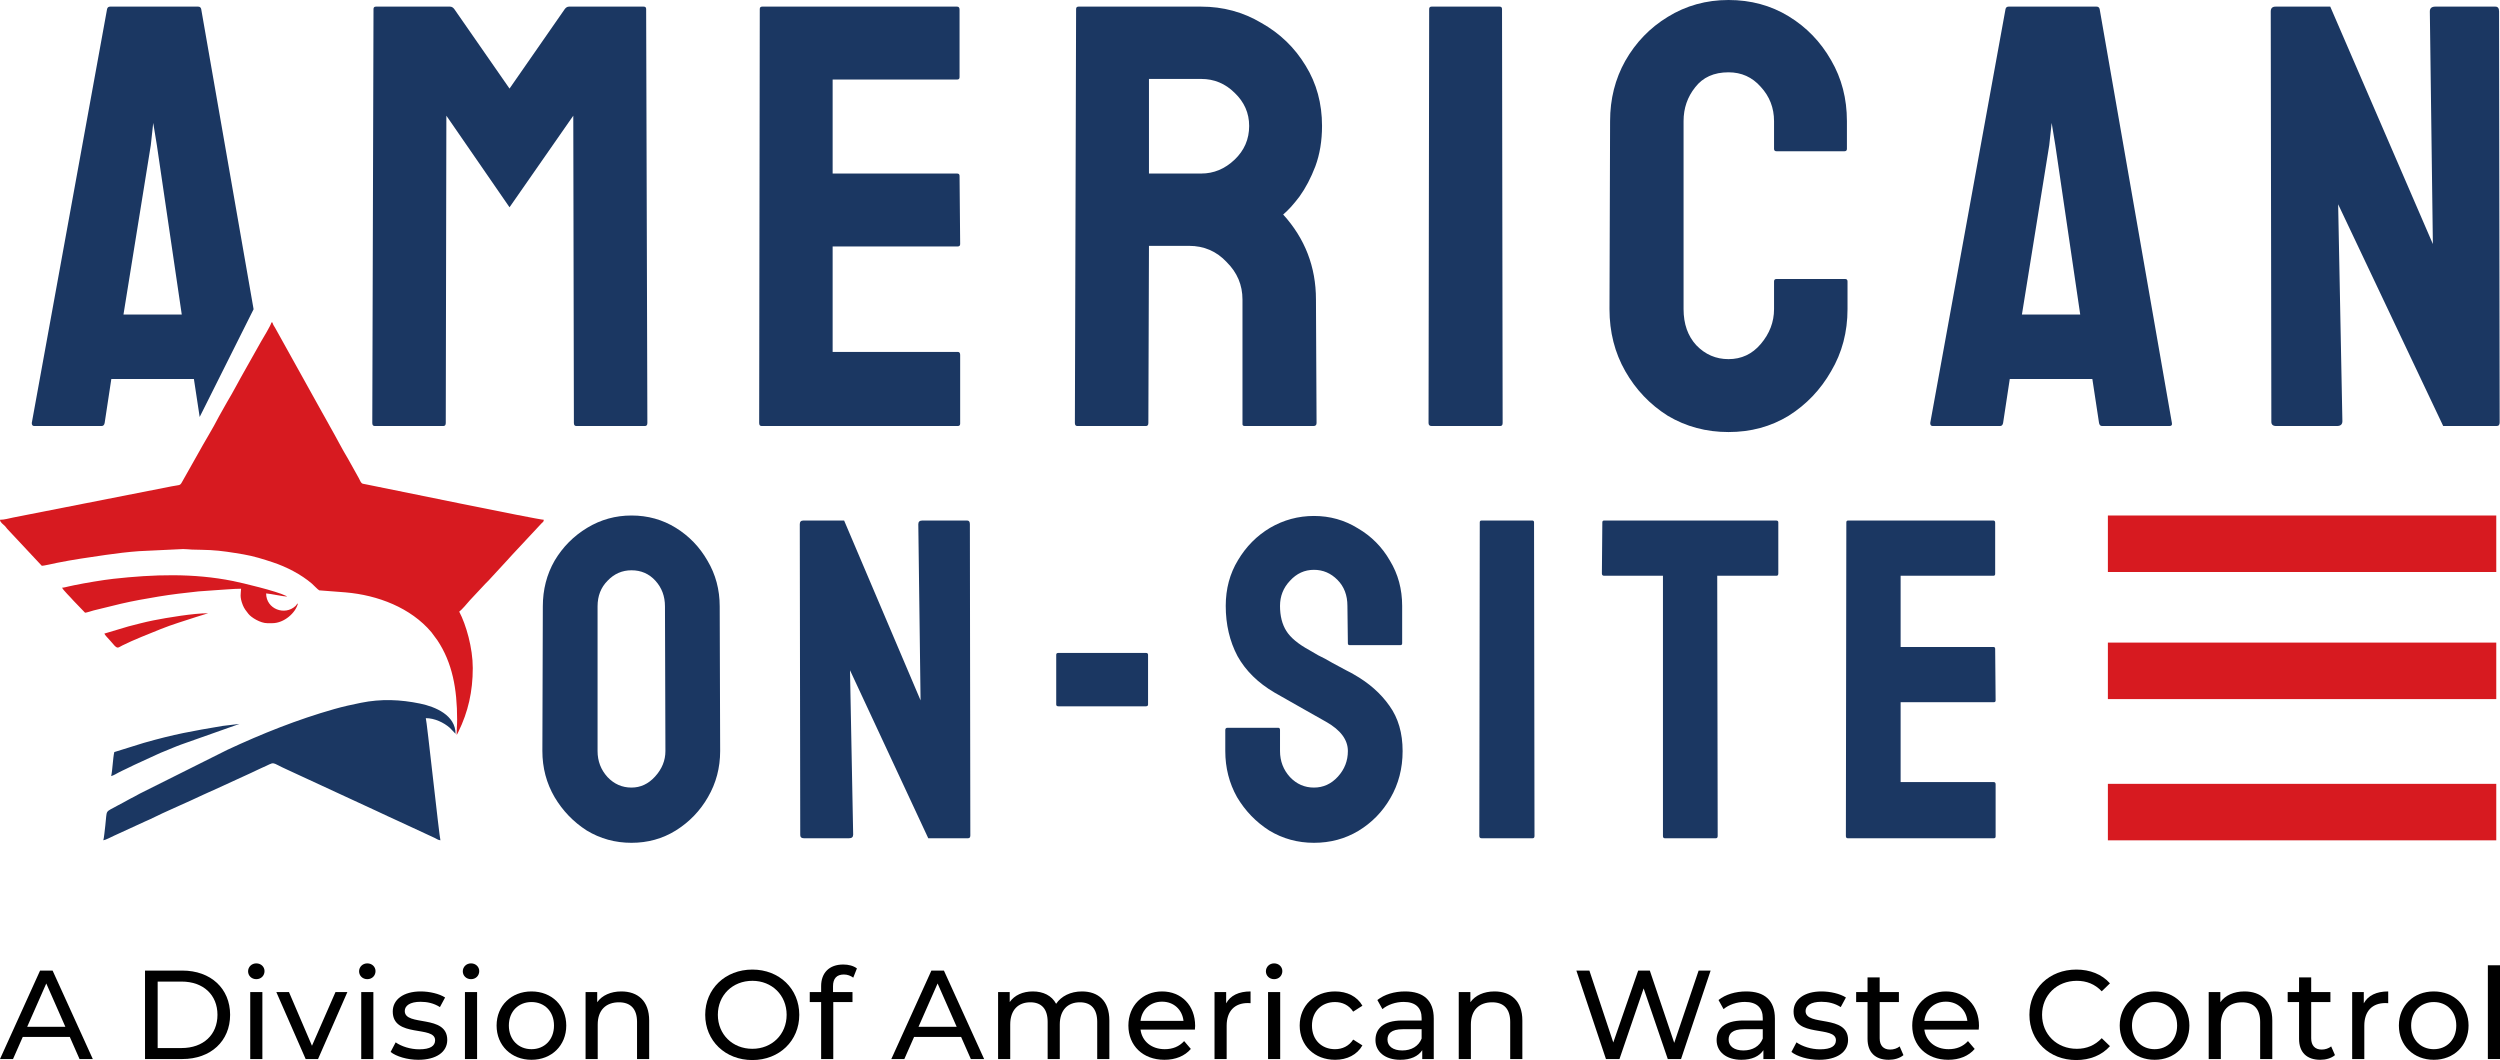 <svg xmlns="http://www.w3.org/2000/svg" width="2198" height="932" viewBox="0 0 2198 932" fill="none"><path d="M2194.72 689.156H1853.25V738.825H2194.72V689.156Z" fill="#D71A20"></path><path d="M2194.72 453.23H1853.25V502.899H2194.72V453.23Z" fill="#D71A20"></path><path d="M2194.72 564.973H1853.25V614.641H2194.72V564.973Z" fill="#D71A20"></path><path d="M555.208 740.999C540.89 740.999 527.765 737.387 515.833 730.162C504.167 722.671 494.754 712.904 487.595 700.864C480.436 688.556 476.857 675.044 476.857 660.327L477.254 533.099C477.254 518.383 480.701 505.005 487.595 492.964C494.754 480.924 504.299 471.291 516.231 464.067C528.163 456.843 541.155 453.23 555.208 453.23C569.526 453.23 582.518 456.843 594.184 464.067C605.851 471.291 615.131 480.924 622.025 492.964C629.184 505.005 632.763 518.383 632.763 533.099L633.161 660.327C633.161 675.044 629.582 688.556 622.423 700.864C615.529 712.904 606.116 722.671 594.184 730.162C582.518 737.387 569.526 740.999 555.208 740.999ZM555.208 692.436C563.162 692.436 570.056 689.225 575.889 682.803C581.988 676.114 585.037 668.622 585.037 660.327L584.639 533.099C584.639 524.27 581.855 516.778 576.287 510.624C570.719 504.47 563.692 501.393 555.208 501.393C546.988 501.393 539.962 504.47 534.128 510.624C528.295 516.51 525.379 524.002 525.379 533.099V660.327C525.379 669.157 528.295 676.783 534.128 683.204C539.962 689.359 546.988 692.436 555.208 692.436Z" fill="#1B3762"></path><path d="M706.752 736.985C704.631 736.985 703.57 736.049 703.57 734.176L703.172 460.856C703.172 458.716 704.233 457.645 706.354 457.645H742.149L809.364 615.778L807.375 460.856C807.375 458.716 808.569 457.645 810.955 457.645H850.329C851.92 457.645 852.716 458.716 852.716 460.856L853.113 734.577C853.113 736.183 852.451 736.985 851.125 736.985H816.125L747.32 589.288L750.104 733.775C750.104 735.915 748.91 736.985 746.524 736.985H706.752Z" fill="#1B3762"></path><path d="M930.616 620.995C929.291 620.995 928.628 620.46 928.628 619.39V575.642C928.628 574.572 929.291 574.037 930.616 574.037H1007.38C1008.7 574.037 1009.37 574.572 1009.37 575.642V619.39C1009.37 620.46 1008.7 620.995 1007.38 620.995H930.616Z" fill="#1B3762"></path><path d="M1155.22 740.999C1140.91 740.999 1127.78 737.387 1115.85 730.162C1104.18 722.671 1094.77 712.904 1087.61 700.864C1080.72 688.556 1077.27 675.044 1077.27 660.327V641.865C1077.27 640.527 1077.93 639.859 1079.26 639.859H1123.8C1124.86 639.859 1125.39 640.527 1125.39 641.865V660.327C1125.39 669.157 1128.31 676.783 1134.14 683.204C1139.98 689.359 1147 692.436 1155.22 692.436C1163.44 692.436 1170.47 689.225 1176.3 682.803C1182.14 676.381 1185.05 668.89 1185.05 660.327C1185.05 650.427 1178.69 641.865 1165.96 634.641C1161.72 632.233 1155.09 628.487 1146.08 623.403C1137.06 618.319 1128.58 613.503 1120.62 608.955C1106.04 600.392 1095.17 589.69 1088.01 576.846C1081.11 563.736 1077.67 549.02 1077.67 532.698C1077.67 517.714 1081.25 504.336 1088.41 492.563C1095.56 480.522 1104.98 471.024 1116.64 464.067C1128.58 457.11 1141.44 453.632 1155.22 453.632C1169.28 453.632 1182.14 457.244 1193.8 464.468C1205.73 471.425 1215.15 480.924 1222.04 492.964C1229.2 504.737 1232.78 517.982 1232.78 532.698V565.609C1232.78 566.679 1232.25 567.214 1231.19 567.214H1186.64C1185.58 567.214 1185.05 566.679 1185.05 565.609L1184.65 532.698C1184.65 523.333 1181.74 515.707 1175.9 509.821C1170.07 503.934 1163.18 500.991 1155.22 500.991C1147 500.991 1139.98 504.202 1134.14 510.624C1128.31 516.778 1125.39 524.136 1125.39 532.698C1125.39 541.528 1127.25 548.886 1130.96 554.772C1134.67 560.659 1141.44 566.278 1151.25 571.629C1152.57 572.432 1155.09 573.903 1158.8 576.044C1162.78 577.917 1167.02 580.191 1171.53 582.867C1176.04 585.275 1180.01 587.415 1183.46 589.288C1187.17 591.161 1189.43 592.365 1190.22 592.901C1203.48 600.392 1213.95 609.623 1221.64 620.594C1229.33 631.296 1233.18 644.541 1233.18 660.327C1233.18 675.579 1229.6 689.358 1222.44 701.667C1215.54 713.707 1206.13 723.34 1194.2 730.564C1182.53 737.521 1169.54 740.999 1155.22 740.999Z" fill="#1B3762"></path><path d="M1302.6 736.985C1301.27 736.985 1300.61 736.317 1300.61 734.979L1301.01 459.251C1301.01 458.18 1301.54 457.645 1302.6 457.645H1347.14C1348.2 457.645 1348.73 458.18 1348.73 459.251L1349.13 734.979C1349.13 736.317 1348.6 736.985 1347.54 736.985H1302.6Z" fill="#1B3762"></path><path d="M1463.66 736.985C1462.6 736.985 1462.07 736.317 1462.07 734.979V506.209H1410.36C1409.04 506.209 1408.38 505.54 1408.38 504.202L1408.77 459.251C1408.77 458.18 1409.3 457.645 1410.36 457.645H1561.5C1562.82 457.645 1563.49 458.18 1563.49 459.251V504.202C1563.49 505.54 1562.96 506.209 1561.9 506.209H1509.79L1510.19 734.979C1510.19 736.317 1509.66 736.985 1508.6 736.985H1463.66Z" fill="#1B3762"></path><path d="M1624.49 736.985C1623.43 736.985 1622.9 736.317 1622.9 734.979L1623.3 459.251C1623.3 458.18 1623.83 457.645 1624.89 457.645H1752.56C1753.62 457.645 1754.15 458.314 1754.15 459.652V504.603C1754.15 505.674 1753.62 506.209 1752.56 506.209H1671.03V568.819H1752.56C1753.62 568.819 1754.15 569.355 1754.15 570.425L1754.55 615.778C1754.55 616.848 1754.02 617.383 1752.96 617.383H1671.03V687.619H1752.96C1754.02 687.619 1754.55 688.288 1754.55 689.626V735.38C1754.55 736.45 1754.02 736.985 1752.96 736.985H1624.49Z" fill="#1B3762"></path><path d="M1466.31 365.55C1482.33 375.086 1500.13 379.854 1519.7 379.854C1539.28 379.854 1556.9 375.086 1572.56 365.55C1588.22 355.661 1600.67 342.593 1609.93 326.346C1619.54 310.1 1624.34 291.91 1624.34 271.779V247.409C1624.34 245.996 1623.63 245.289 1622.21 245.289H1561.88C1560.46 245.289 1559.74 245.996 1559.74 247.409V271.779C1559.74 283.081 1555.83 293.323 1548 302.506C1540.52 311.336 1531.09 315.751 1519.7 315.751C1508.67 315.751 1499.24 311.689 1491.41 303.566C1483.93 295.442 1480.19 284.847 1480.19 271.779V106.486C1480.19 95.184 1483.58 85.295 1490.34 76.819C1497.1 67.989 1506.89 63.574 1519.7 63.574C1531.09 63.574 1540.52 67.812 1548 76.289C1555.83 84.765 1559.74 94.831 1559.74 106.486V130.856C1559.74 132.269 1560.46 132.976 1561.88 132.976H1621.67C1623.1 132.976 1623.81 132.269 1623.81 130.856V106.486C1623.81 86.708 1619.18 68.872 1609.93 52.978C1600.67 36.732 1588.22 23.84 1572.56 14.304C1556.9 4.768 1539.28 0 1519.7 0C1500.13 0 1482.33 4.945 1466.31 14.834C1450.65 24.37 1438.2 37.261 1428.94 53.508C1420.04 69.402 1415.59 87.061 1415.59 106.486L1415.06 271.779C1415.06 291.91 1419.69 310.1 1428.94 326.346C1438.2 342.593 1450.65 355.661 1466.31 365.55Z" fill="#1B3762"></path><path fill-rule="evenodd" clip-rule="evenodd" d="M94.138 7.947L27.936 371.908C27.936 373.674 28.648 374.557 30.072 374.557H89.333C90.757 374.557 91.646 373.674 92.002 371.908L97.875 333.233H170.483L175.552 366.614L222.961 271.874L176.89 7.947C176.534 6.534 175.644 5.828 174.221 5.828H96.807C95.384 5.828 94.494 6.534 94.138 7.947ZM159.806 276.547H108.553L132.578 127.678L134.713 108.076L137.916 127.678L159.806 276.547Z" fill="#1B3762"></path><path d="M327.316 371.908C327.316 373.674 328.028 374.557 329.452 374.557H389.781C391.204 374.557 391.916 373.674 391.916 371.908L392.45 101.718L447.974 182.245L504.032 101.718L504.566 371.908C504.566 373.674 505.278 374.557 506.702 374.557H567.031C568.454 374.557 569.166 373.674 569.166 371.908L568.098 7.947C568.098 6.534 567.386 5.828 565.963 5.828H500.295C498.871 5.828 497.626 6.534 496.558 7.947L447.974 77.878L399.391 7.947C398.323 6.534 397.077 5.828 395.654 5.828H330.52C329.096 5.828 328.384 6.534 328.384 7.947L327.316 371.908Z" fill="#1B3762"></path><path d="M669.595 374.557C668.171 374.557 667.459 373.674 667.459 371.908L667.993 7.947C667.993 6.534 668.705 5.828 670.129 5.828H841.506C842.929 5.828 843.641 6.711 843.641 8.477V67.812C843.641 69.225 842.929 69.931 841.506 69.931H732.059V152.577H841.506C842.929 152.577 843.641 153.284 843.641 154.697L844.175 214.562C844.175 215.975 843.463 216.681 842.04 216.681H732.059V309.393H842.04C843.463 309.393 844.175 310.276 844.175 312.042V372.437C844.175 373.85 843.463 374.557 842.04 374.557H669.595Z" fill="#1B3762"></path><path fill-rule="evenodd" clip-rule="evenodd" d="M945.038 371.908C945.038 373.674 945.749 374.557 947.173 374.557H1007.5C1008.93 374.557 1009.64 373.674 1009.64 371.908L1010.17 216.151H1045.41C1058.58 216.151 1069.61 220.919 1078.51 230.456C1087.76 239.638 1092.39 250.587 1092.39 263.302V372.967C1092.39 374.027 1093.1 374.557 1094.53 374.557H1154.85C1156.63 374.557 1157.52 373.674 1157.52 371.908L1156.99 263.302C1156.99 234.694 1147.38 209.794 1128.16 188.603C1132.43 185.071 1137.24 179.773 1142.57 172.709C1147.91 165.292 1152.54 156.463 1156.46 146.22C1160.37 135.624 1162.33 123.793 1162.33 110.725C1162.33 90.946 1157.52 73.287 1147.91 57.746C1138.3 41.853 1125.31 29.315 1108.94 20.132C1092.92 10.596 1075.31 5.828 1056.09 5.828H948.241C946.817 5.828 946.105 6.534 946.105 7.947L945.038 371.908ZM1056.09 152.577H1010.17V69.402H1056.09C1067.48 69.402 1077.26 73.463 1085.45 81.587C1093.99 89.71 1098.26 99.423 1098.26 110.725C1098.26 122.38 1093.99 132.269 1085.45 140.392C1076.91 148.516 1067.12 152.577 1056.09 152.577Z" fill="#1B3762"></path><path d="M1258.65 374.557C1256.87 374.557 1255.98 373.674 1255.98 371.908L1256.52 7.947C1256.52 6.534 1257.23 5.828 1258.65 5.828H1318.45C1319.87 5.828 1320.58 6.534 1320.58 7.947L1321.12 371.908C1321.12 373.674 1320.41 374.557 1318.98 374.557H1258.65Z" fill="#1B3762"></path><path fill-rule="evenodd" clip-rule="evenodd" d="M1697.06 371.908L1763.26 7.947C1763.61 6.534 1764.5 5.828 1765.93 5.828H1843.34C1844.76 5.828 1845.65 6.534 1846.01 7.947L1909.54 371.908C1909.9 373.674 1909.19 374.557 1907.41 374.557H1848.15C1846.72 374.557 1845.83 373.674 1845.48 371.908L1839.6 333.233H1766.99L1761.12 371.908C1760.77 373.674 1759.88 374.557 1758.45 374.557H1699.19C1697.77 374.557 1697.06 373.674 1697.06 371.908ZM1777.67 276.547H1828.93L1807.04 127.678L1803.83 108.076L1801.7 127.678L1777.67 276.547Z" fill="#1B3762"></path><path d="M1996.97 370.848C1996.97 373.32 1998.39 374.557 2001.24 374.557H2054.63C2057.83 374.557 2059.43 373.144 2059.43 370.318L2055.7 179.596L2148.06 374.557H2195.04C2196.82 374.557 2197.71 373.497 2197.71 371.378L2197.18 10.066C2197.18 7.24 2196.11 5.828 2193.97 5.828H2141.12C2137.92 5.828 2136.31 7.24 2136.31 10.066L2138.98 214.562L2048.76 5.828H2000.71C1997.86 5.828 1996.44 7.24 1996.44 10.066L1996.97 370.848Z" fill="#1B3762"></path><path fill-rule="evenodd" clip-rule="evenodd" d="M0 457.015C0.193 459.44 2.667 460.741 4.241 462.395C5.269 463.455 5.381 463.857 6.313 464.933L36.706 497.406C37.734 497.679 48.464 495.173 50.199 494.836C64.319 491.993 78.488 489.986 92.817 487.898C102.214 486.533 112.543 485.296 122.053 484.59L161.023 482.727C164.3 482.727 166.18 483.112 168.814 483.193C174.629 483.369 179.416 483.369 184.91 483.642C194.565 484.108 204.749 485.843 214.13 487.416C223.03 488.926 231.624 491.656 239.768 494.354C251.848 498.337 264.715 504.986 274.225 513.128C275.944 514.605 279.14 518.203 280.699 519.038L303.702 520.805C332.328 523.23 361.194 534.407 379.282 555.815L384.551 562.945C397.627 582.602 401.916 605.439 401.916 632.773C401.916 637.832 401.45 641.092 401.45 646.086C401.964 645.492 401.675 645.926 402.205 645.01C402.542 644.448 402.687 644.111 402.976 643.485C411.602 625.915 415.666 607.912 415.666 587.34C415.666 569.658 409.835 549.311 403.747 537.764C405.771 536.399 411.233 530.007 413.08 527.807L427.056 512.871C427.907 512.02 428.566 511.442 429.353 510.591L445.866 492.684C447.698 490.869 448.645 489.408 450.461 487.625L476.163 460.083C477.384 458.926 477.946 458.878 478.106 456.983C473.303 456.983 339.203 429.28 322.77 426.036L318.93 425.281C317.067 424.607 316.601 422.31 315.509 420.463L306.144 403.665C300.409 394.19 295.525 384.345 290.032 374.822C288.441 372.075 286.996 369.249 285.437 366.551C284.65 365.17 283.815 363.789 283.124 362.44C282.337 360.914 281.582 359.758 280.827 358.312L271.639 341.787C270.193 338.992 268.474 336.278 267.06 333.532L241.824 288.131C240.957 286.67 239.993 285.449 239.543 283.538H238.627C237.953 286.461 231.174 297.382 229.584 300.192L215.704 324.844C210.195 334.415 205.247 344.196 199.544 353.655L192.605 365.973C186.918 377.134 180.107 387.862 174.099 398.863L160.027 423.804C158.212 427.257 157.746 426.213 150.951 427.578L11.405 455.04C7.614 455.779 3.968 456.983 0.048 456.983L0 457.015ZM183.063 539.161C183.095 539.193 183.191 538.952 183.191 539.016C183.191 539.016 183.015 539.113 183.063 539.161ZM91.756 557.051C92.142 558.432 95.082 561.114 96.929 563.331C103.579 571.296 102.808 569.899 107.659 567.442C116.768 562.833 131.659 556.987 141.442 553.036C150.807 549.246 162.517 545.713 172.204 542.533L183.063 539.161C170.212 539.161 147.257 542.983 134.775 545.456C127.081 546.998 120.221 548.877 112.961 550.724L91.756 557.051ZM54.601 516.661C55.067 518.46 62.938 526.024 64.432 527.951L74.777 538.695C76.174 538.695 80.56 537.137 82.391 536.672L106.358 530.81C116.864 528.353 128.221 526.345 139.466 524.482C150.678 522.619 162.694 521.206 174.404 519.969L188.091 518.99C194.902 518.653 204.733 517.609 211.946 517.609C211.849 521.816 210.452 524.418 213.52 532.111C214.773 535.242 216.572 537.314 218.371 539.659C220.909 542.967 229.086 547.897 234.901 547.897H239.479C249.776 547.897 260.024 538.791 261.968 530.472C260.346 531.565 261.036 531.613 259.751 532.833C250.418 541.538 233.985 535.531 233.985 521.736C238.306 522.089 248.957 524.418 252.33 524.498C251.719 523.968 252.314 524.322 251.221 523.776C242.949 519.632 212.958 512.47 204.958 510.848C169.891 503.765 134.952 504.986 99.547 508.904C90.921 509.852 74.568 512.598 65.637 514.445C63.902 514.798 62.408 515.2 60.368 515.585C58.263 516.003 56.561 516.661 54.601 516.693V516.661Z" fill="#D71A20"></path><path fill-rule="evenodd" clip-rule="evenodd" d="M90.841 738.782C92.608 738.638 98.278 735.683 100.174 734.8L127.852 722.096C129.49 721.309 130.647 720.956 132.286 720.121C144.751 713.794 165.056 705.298 178.774 698.697C180.493 697.862 181.923 697.348 183.513 696.545C185.007 695.823 186.356 695.373 187.963 694.57L220.685 679.57C223.608 678.269 226.692 676.615 229.712 675.314C243.575 669.372 236.411 669.517 252.796 676.808L331.557 713.231C337.854 716.17 343.733 718.997 350.046 721.807L382.334 736.775C384.005 737.594 385.226 738.606 387.218 738.782C386.383 737.048 375.186 633.093 374.367 631.391C381.997 631.391 390.158 635.197 395.587 639.999L400.519 645.154C400.519 628.854 382.865 621.354 369.291 618.575C351.99 615.026 335.219 614.271 317.292 617.901C308.939 619.587 301.678 621.193 293.887 623.409C261.487 632.596 230.339 645.058 199.882 659.255L122.792 697.814C120.848 698.794 119.836 699.404 118.037 700.416C116.286 701.395 114.888 701.925 113.218 702.937C110.182 704.784 107.146 706.149 103.981 707.932C91.564 714.886 94.391 710.951 92.576 725.886C92.335 727.83 91.339 737.723 90.825 738.815L90.841 738.782ZM100.479 661.23C99.226 666.626 98.969 676.969 97.732 682.333C99.692 681.867 102.471 680.181 104.254 679.217C106.567 677.948 108.8 677.033 111.033 675.909C120.896 670.978 128.703 667.782 137.94 663.366C142.663 661.102 147.337 659.56 152.156 657.392C154.582 656.3 156.59 655.673 159.064 654.678L210.58 636.45L195.834 638.216C168.606 642.81 153.554 645.411 126.358 653.168L100.463 661.23H100.479Z" fill="#1B3762"></path><path d="M69.921 931.111L61.362 911.667H20.009L11.45 931.111H0L35.239 853.333H46.244L81.594 931.111H69.921ZM23.9 902.778H57.471L40.686 864.667L23.9 902.778Z" fill="black"></path><path d="M127.501 931.111V853.333H160.294C185.306 853.333 202.314 869.111 202.314 892.222C202.314 915.333 185.306 931.111 160.294 931.111H127.501ZM138.618 921.444H159.627C178.859 921.444 191.198 909.667 191.198 892.222C191.198 874.778 178.859 863 159.627 863H138.618V921.444Z" fill="black"></path><path d="M225.344 860.889C221.231 860.889 218.118 857.889 218.118 854C218.118 850.111 221.231 847 225.344 847C229.457 847 232.57 850 232.57 853.778C232.57 857.778 229.568 860.889 225.344 860.889ZM220.008 931.111V872.222H230.68V931.111H220.008Z" fill="black"></path><path d="M294.965 872.222H305.414L279.624 931.111H268.73L242.941 872.222H254.057L274.289 919.444L294.965 872.222Z" fill="black"></path><path d="M322.933 860.889C318.82 860.889 315.707 857.889 315.707 854C315.707 850.111 318.82 847 322.933 847C327.046 847 330.158 850 330.158 853.778C330.158 857.778 327.157 860.889 322.933 860.889ZM317.597 931.111V872.222H328.269V931.111H317.597Z" fill="black"></path><path d="M367.765 931.778C357.982 931.778 348.311 928.778 343.42 924.889L347.866 916.444C352.869 920 360.872 922.556 368.543 922.556C378.436 922.556 382.549 919.556 382.549 914.556C382.549 901.333 345.31 912.778 345.31 889.333C345.31 878.778 354.758 871.667 369.877 871.667C377.547 871.667 386.218 873.667 391.331 877L386.773 885.444C381.438 882 375.546 880.778 369.765 880.778C360.428 880.778 355.87 884.222 355.87 888.889C355.87 902.778 393.221 891.444 393.221 914.333C393.221 925 383.439 931.778 367.765 931.778Z" fill="black"></path><path d="M414.117 860.889C410.004 860.889 406.891 857.889 406.891 854C406.891 850.111 410.004 847 414.117 847C418.23 847 421.342 850 421.342 853.778C421.342 857.778 418.341 860.889 414.117 860.889ZM408.781 931.111V872.222H419.453V931.111H408.781Z" fill="black"></path><path d="M467.286 931.778C449.611 931.778 436.605 919.222 436.605 901.667C436.605 884.111 449.611 871.667 467.286 871.667C484.961 871.667 497.856 884.111 497.856 901.667C497.856 919.222 484.961 931.778 467.286 931.778ZM467.286 922.444C478.624 922.444 487.073 914.222 487.073 901.667C487.073 889.111 478.624 881 467.286 881C455.947 881 447.388 889.111 447.388 901.667C447.388 914.222 455.947 922.444 467.286 922.444Z" fill="black"></path><path d="M546.297 871.667C560.637 871.667 570.753 879.889 570.753 897.222V931.111H560.081V898.444C560.081 886.889 554.3 881.222 544.185 881.222C532.846 881.222 525.509 888 525.509 900.778V931.111H514.838V872.222H525.065V881.111C529.4 875.111 536.959 871.667 546.297 871.667Z" fill="black"></path><path d="M661.486 932C637.586 932 620.022 915 620.022 892.222C620.022 869.444 637.586 852.445 661.486 852.445C685.164 852.445 702.727 869.333 702.727 892.222C702.727 915.111 685.164 932 661.486 932ZM661.486 922.111C678.716 922.111 691.611 909.444 691.611 892.222C691.611 875 678.716 862.333 661.486 862.333C644.033 862.333 631.138 875 631.138 892.222C631.138 909.444 644.033 922.111 661.486 922.111Z" fill="black"></path><path d="M741.951 856.778C735.614 856.778 732.391 860.333 732.391 867.111V872.222H749.51V881H732.613V931.111H721.941V881H711.936V872.222H721.941V867C721.941 855.556 728.833 848 741.395 848C745.952 848 750.399 849.111 753.4 851.444L750.177 859.556C747.953 857.889 745.063 856.778 741.951 856.778Z" fill="black"></path><path d="M853.569 931.111L845.009 911.667H803.656L795.097 931.111H783.647L818.886 853.333H829.891L865.241 931.111H853.569ZM807.547 902.778H841.118L824.333 864.667L807.547 902.778Z" fill="black"></path><path d="M951.217 871.667C965.557 871.667 975.339 879.889 975.339 897.222V931.111H964.667V898.444C964.667 886.889 959.109 881.222 949.438 881.222C938.766 881.222 931.763 888 931.763 900.778V931.111H921.091V898.444C921.091 886.889 915.533 881.222 905.862 881.222C895.19 881.222 888.187 888 888.187 900.778V931.111H877.516V872.222H887.742V881C891.967 875 899.192 871.667 908.085 871.667C917.09 871.667 924.649 875.222 928.539 882.556C932.986 875.889 941.212 871.667 951.217 871.667Z" fill="black"></path><path d="M1050.77 902C1050.77 902.889 1050.66 904.222 1050.55 905.222H1002.75C1004.08 915.556 1012.42 922.444 1024.09 922.444C1030.98 922.444 1036.76 920.111 1041.1 915.333L1046.99 922.222C1041.66 928.444 1033.54 931.778 1023.76 931.778C1004.75 931.778 992.077 919.222 992.077 901.667C992.077 884.222 1004.64 871.667 1021.65 871.667C1038.65 871.667 1050.77 883.889 1050.77 902ZM1021.65 880.667C1011.42 880.667 1003.86 887.556 1002.75 897.556H1040.54C1039.43 887.667 1031.98 880.667 1021.65 880.667Z" fill="black"></path><path d="M1078.04 882.111C1081.82 875.222 1089.16 871.667 1099.49 871.667V882C1098.6 881.889 1097.83 881.889 1097.05 881.889C1085.6 881.889 1078.48 888.889 1078.48 901.778V931.111H1067.81V872.222H1078.04V882.111Z" fill="black"></path><path d="M1120.21 860.889C1116.09 860.889 1112.98 857.889 1112.98 854C1112.98 850.111 1116.09 847 1120.21 847C1124.32 847 1127.43 850 1127.43 853.778C1127.43 857.778 1124.43 860.889 1120.21 860.889ZM1114.87 931.111V872.222H1125.54V931.111H1114.87Z" fill="black"></path><path d="M1173.82 931.778C1155.7 931.778 1142.69 919.222 1142.69 901.667C1142.69 884.111 1155.7 871.667 1173.82 871.667C1184.38 871.667 1193.16 876 1197.83 884.222L1189.72 889.444C1185.94 883.667 1180.16 881 1173.71 881C1162.15 881 1153.48 889.111 1153.48 901.667C1153.48 914.445 1162.15 922.444 1173.71 922.444C1180.16 922.444 1185.94 919.778 1189.72 914L1197.83 919.111C1193.16 927.333 1184.38 931.778 1173.82 931.778Z" fill="black"></path><path d="M1235.32 871.667C1251.44 871.667 1260.56 879.444 1260.56 895.556V931.111H1250.44V923.333C1246.89 928.667 1240.33 931.778 1231.1 931.778C1217.76 931.778 1209.31 924.667 1209.31 914.444C1209.31 905 1215.43 897.222 1232.99 897.222H1249.89V895.111C1249.89 886.111 1244.66 880.889 1234.1 880.889C1227.1 880.889 1219.98 883.333 1215.43 887.222L1210.98 879.222C1217.09 874.333 1225.88 871.667 1235.32 871.667ZM1232.88 923.556C1240.88 923.556 1247.22 919.889 1249.89 913.111V904.889H1233.44C1222.87 904.889 1219.87 909 1219.87 914C1219.87 919.889 1224.76 923.556 1232.88 923.556Z" fill="black"></path><path d="M1313.99 871.667C1328.33 871.667 1338.45 879.889 1338.45 897.222V931.111H1327.77V898.444C1327.77 886.889 1321.99 881.222 1311.88 881.222C1300.54 881.222 1293.2 888 1293.2 900.778V931.111H1282.53V872.222H1292.76V881.111C1297.09 875.111 1304.65 871.667 1313.99 871.667Z" fill="black"></path><path d="M1493.43 853.333H1503.99L1477.98 931.111H1466.31L1445.08 869L1423.84 931.111H1411.95L1385.94 853.333H1397.39L1418.4 916.556L1440.3 853.333H1450.52L1471.98 916.889L1493.43 853.333Z" fill="black"></path><path d="M1535.26 871.667C1551.38 871.667 1560.49 879.444 1560.49 895.556V931.111H1550.38V923.333C1546.82 928.667 1540.26 931.778 1531.04 931.778C1517.7 931.778 1509.25 924.667 1509.25 914.444C1509.25 905 1515.36 897.222 1532.93 897.222H1549.82V895.111C1549.82 886.111 1544.6 880.889 1534.04 880.889C1527.03 880.889 1519.92 883.333 1515.36 887.222L1510.92 879.222C1517.03 874.333 1525.81 871.667 1535.26 871.667ZM1532.82 923.556C1540.82 923.556 1547.16 919.889 1549.82 913.111V904.889H1533.37C1522.81 904.889 1519.81 909 1519.81 914C1519.81 919.889 1524.7 923.556 1532.82 923.556Z" fill="black"></path><path d="M1599.36 931.778C1589.58 931.778 1579.91 928.778 1575.02 924.889L1579.47 916.444C1584.47 920 1592.47 922.556 1600.14 922.556C1610.04 922.556 1614.15 919.556 1614.15 914.556C1614.15 901.333 1576.91 912.778 1576.91 889.333C1576.91 878.778 1586.36 871.667 1601.48 871.667C1609.15 871.667 1617.82 873.667 1622.93 877L1618.37 885.444C1613.04 882 1607.15 880.778 1601.36 880.778C1592.03 880.778 1587.47 884.222 1587.47 888.889C1587.47 902.778 1624.82 891.444 1624.82 914.333C1624.82 925 1615.04 931.778 1599.36 931.778Z" fill="black"></path><path d="M1670.17 920L1673.51 927.667C1670.28 930.445 1665.39 931.778 1660.61 931.778C1648.72 931.778 1641.94 925.222 1641.94 913.333V881H1631.93V872.222H1641.94V859.333H1652.61V872.222H1669.51V881H1652.61V912.889C1652.61 919.222 1655.94 922.778 1661.83 922.778C1664.95 922.778 1667.95 921.778 1670.17 920Z" fill="black"></path><path d="M1739.93 902C1739.93 902.889 1739.81 904.222 1739.7 905.222H1691.9C1693.24 915.556 1701.57 922.444 1713.25 922.444C1720.14 922.444 1725.92 920.111 1730.25 915.333L1736.15 922.222C1730.81 928.444 1722.69 931.778 1712.91 931.778C1693.9 931.778 1681.23 919.222 1681.23 901.667C1681.23 884.222 1693.79 871.667 1710.8 871.667C1727.81 871.667 1739.93 883.889 1739.93 902ZM1710.8 880.667C1700.57 880.667 1693.01 887.556 1691.9 897.556H1729.7C1728.59 887.667 1721.14 880.667 1710.8 880.667Z" fill="black"></path><path d="M1825.39 932C1801.83 932 1784.26 915.222 1784.26 892.222C1784.26 869.222 1801.83 852.445 1825.5 852.445C1837.51 852.445 1847.96 856.556 1855.07 864.556L1847.85 871.556C1841.85 865.222 1834.51 862.333 1825.95 862.333C1808.39 862.333 1795.38 875 1795.38 892.222C1795.38 909.444 1808.39 922.111 1825.95 922.111C1834.51 922.111 1841.85 919.111 1847.85 912.778L1855.07 919.778C1847.96 927.778 1837.51 932 1825.39 932Z" fill="black"></path><path d="M1894.34 931.778C1876.66 931.778 1863.66 919.222 1863.66 901.667C1863.66 884.111 1876.66 871.667 1894.34 871.667C1912.01 871.667 1924.91 884.111 1924.91 901.667C1924.91 919.222 1912.01 931.778 1894.34 931.778ZM1894.34 922.444C1905.68 922.444 1914.12 914.222 1914.12 901.667C1914.12 889.111 1905.68 881 1894.34 881C1883 881 1874.44 889.111 1874.44 901.667C1874.44 914.222 1883 922.444 1894.34 922.444Z" fill="black"></path><path d="M1973.35 871.667C1987.69 871.667 1997.8 879.889 1997.8 897.222V931.111H1987.13V898.444C1987.13 886.889 1981.35 881.222 1971.24 881.222C1959.9 881.222 1952.56 888 1952.56 900.778V931.111H1941.89V872.222H1952.12V881.111C1956.45 875.111 1964.01 871.667 1973.35 871.667Z" fill="black"></path><path d="M2049.57 920L2052.9 927.667C2049.68 930.445 2044.79 931.778 2040.01 931.778C2028.11 931.778 2021.33 925.222 2021.33 913.333V881H2011.33V872.222H2021.33V859.333H2032V872.222H2048.9V881H2032V912.889C2032 919.222 2035.34 922.778 2041.23 922.778C2044.34 922.778 2047.34 921.778 2049.57 920Z" fill="black"></path><path d="M2078.25 882.111C2082.03 875.222 2089.37 871.667 2099.71 871.667V882C2098.82 881.889 2098.04 881.889 2097.26 881.889C2085.81 881.889 2078.7 888.889 2078.7 901.778V931.111H2068.03V872.222H2078.25V882.111Z" fill="black"></path><path d="M2139.78 931.778C2122.1 931.778 2109.1 919.222 2109.1 901.667C2109.1 884.111 2122.1 871.667 2139.78 871.667C2157.45 871.667 2170.35 884.111 2170.35 901.667C2170.35 919.222 2157.45 931.778 2139.78 931.778ZM2139.78 922.444C2151.12 922.444 2159.56 914.222 2159.56 901.667C2159.56 889.111 2151.12 881 2139.78 881C2128.44 881 2119.88 889.111 2119.88 901.667C2119.88 914.222 2128.44 922.444 2139.78 922.444Z" fill="black"></path><path d="M2187.33 931.111V848.667H2198V931.111H2187.33Z" fill="black"></path></svg>
